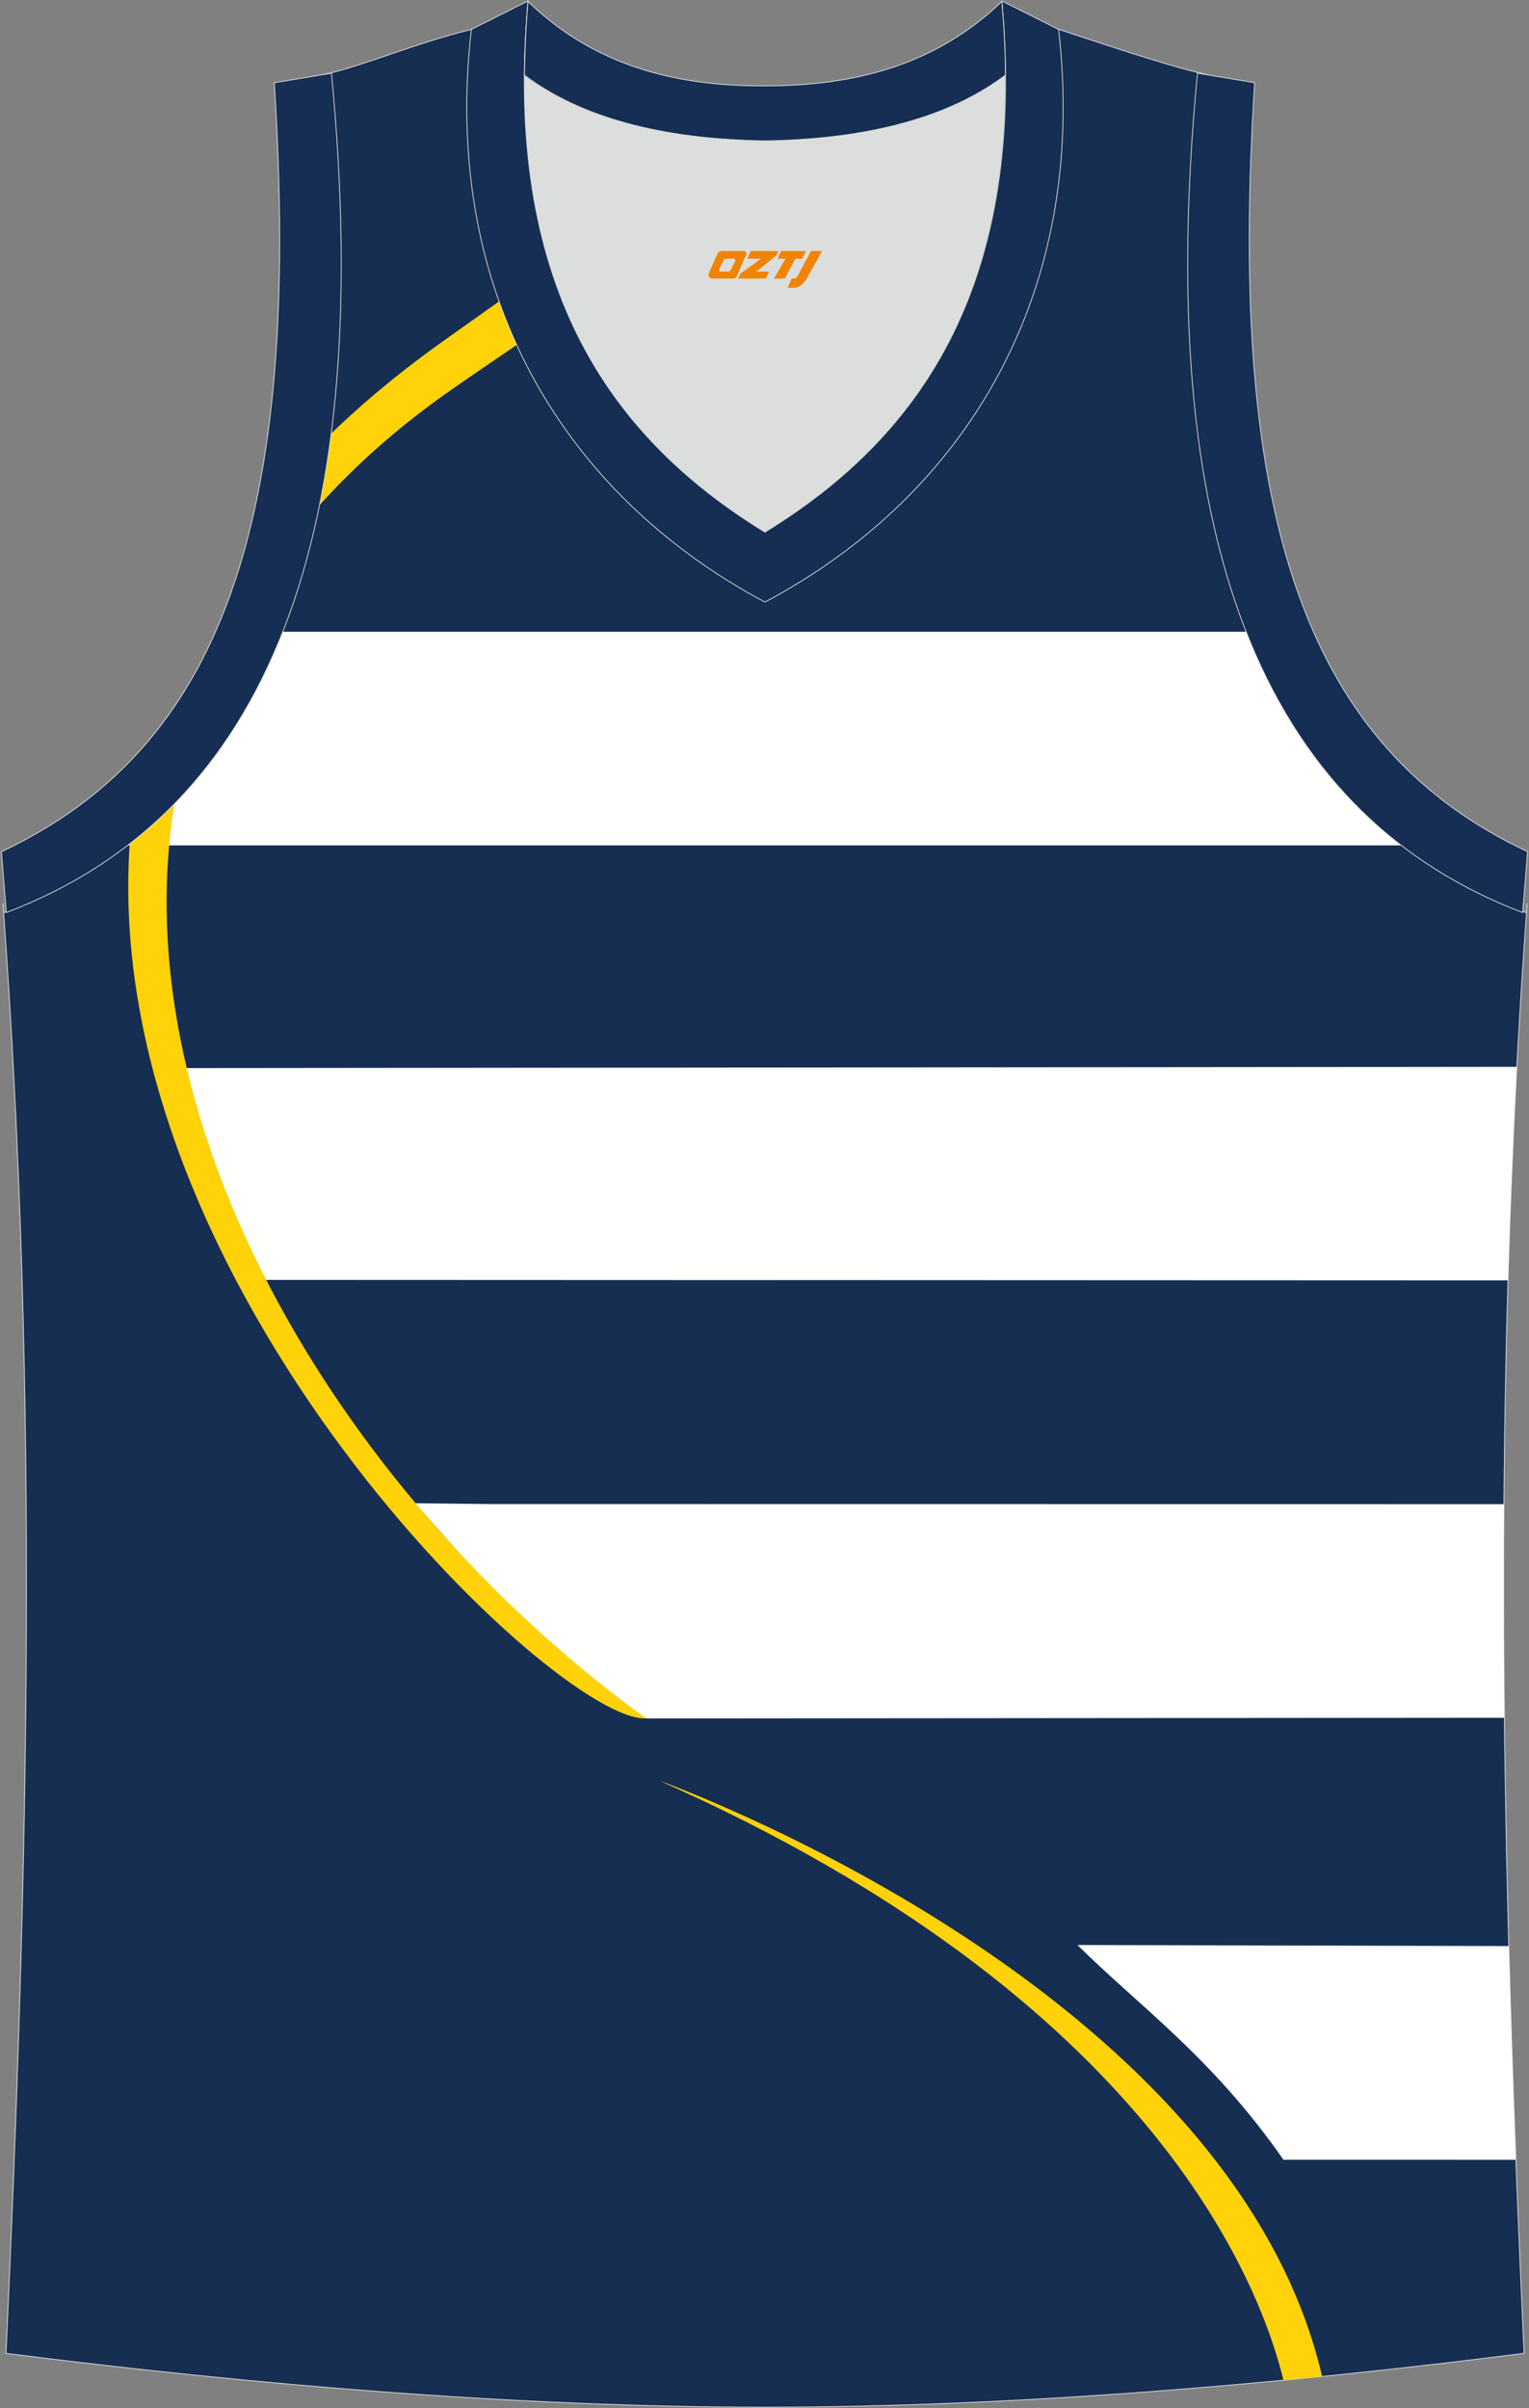 <?xml version="1.0" encoding="utf-8"?>
<!-- Generator: Adobe Illustrator 23.0.0, SVG Export Plug-In . SVG Version: 6.00 Build 0)  -->
<svg xmlns="http://www.w3.org/2000/svg" xmlns:xlink="http://www.w3.org/1999/xlink" version="1.1" id="图层_1" x="0px" y="0px" width="378.53px" height="596px" viewBox="0 0 378.53 596" enable-background="new 0 0 378.53 596" xml:space="preserve">
<rect x="0" y="0" width="378.53" height="596" fill="#808080" stroke="none"/>
<g>
	
		<path fill-rule="evenodd" clip-rule="evenodd" fill="#162E52" stroke="#DCDDDD" stroke-width="0.2" stroke-miterlimit="22.926" d="   M191.29,133.96l-1.82,0.78c-50.21-29.47-63.21-62.68-66.79-128.69c-2,0.9-3.84,0.71-6,1.24c-13.78,3.37-26.57,8.94-36.02,11.05   h0.02C92.4,140.28,62.04,202.57,0.91,225.9l-0.18-2.32c9.03,122.91,6.16,241.36,0.76,358.85c60.83,7.77,126.62,13.31,187.91,13.32   c61.29-0.01,127.09-5.55,187.91-13.32c-5.4-117.49-8.27-235.94,0.76-358.85l-0.18,2.32c-61.13-23.33-91.48-85.61-79.74-207.57h0.02   c-9.45-2.11-26.46-7.93-36.04-11.05c-2.12-0.69-4.39-0.49-6.39-1.4c-1.62,59.31-6.23,91.5-45.15,119.14L191.29,133.96z"/>
	<g>
		<path fill-rule="evenodd" clip-rule="evenodd" fill="#FFFFFE" d="M69.19,156.36c-8.81,22.83-21.66,40.19-38.12,52.86h316.66    c-16.46-12.66-29.3-30.03-38.11-52.86H69.19z"/>
		<path fill-rule="evenodd" clip-rule="evenodd" fill="#FFFFFE" d="M373.35,316.88c0.52-17.54,1.23-35.15,2.18-52.85l-331.26,0.32    c2.53,18.31,8.19,35.13,19.83,52.41L373.35,316.88z"/>
		<path fill-rule="evenodd" clip-rule="evenodd" fill="#FFFFFE" d="M375.29,534.52c-0.68-17.59-1.27-35.21-1.75-52.88l-106.8-0.27    c15.04,14.97,33.18,27.57,51,53.15H375.29z"/>
		<path fill-rule="evenodd" clip-rule="evenodd" fill="#FFFFFE" d="M372.44,425.13c-0.19-17.56-0.24-35.18-0.11-52.86l-251.23-0.03    l-18.39-0.2c16.38,18.02,26.11,31.62,57.23,53.26L372.44,425.13z"/>
	</g>
	<g>
		<path fill-rule="evenodd" clip-rule="evenodd" fill="#FFD20A" d="M136.49,79.57c-1.56-3.58-2.97-7.3-4.22-11.18    c-7.69,5.53-17.36,12.3-24.11,17.15c-10.36,7.45-19.44,15.14-27.46,23.01c-0.79,6.26-1.78,12.26-2.95,18.01    c9.06-10.34,19.93-20.16,32.84-29.29C114.92,94.21,126.97,85.99,136.49,79.57L136.49,79.57z M43.28,198.27    c-3.5,3.66-7.21,7.03-11.14,10.13c-7.87,110.25,105.83,218.05,127.81,216.89C86.45,372.04,29.66,280.17,43.28,198.27z"/>
		<path fill-rule="evenodd" clip-rule="evenodd" fill="#FFD20A" d="M317.74,589.09c3.2-0.31,6.39-0.62,9.58-0.94    c-22.64-97.13-164.16-147.48-164.16-147.48C284.93,494.7,311.94,565.13,317.74,589.09z"/>
	</g>
	<path fill-rule="evenodd" clip-rule="evenodd" fill="#DCDDDD" d="M189.36,34.88c29.55-0.45,47.83-7.48,59.43-16.19   c0-0.11,0-0.11,0-0.22c0.56,57.74-23.52,91.36-59.54,113.36c-35.9-22-59.98-55.62-59.54-113.36c0,0.11,0,0.11,0,0.22   C141.42,27.4,159.82,34.43,189.36,34.88z"/>
	
	
		<path fill-rule="evenodd" clip-rule="evenodd" fill="#162E53" stroke="#DCDDDD" stroke-width="0.2" stroke-miterlimit="22.926" d="   M130.72,0.24c-6.13,69.02,19.07,107.22,58.65,131.45c39.58-24.24,64.78-62.43,58.65-131.45l14.05,7.04   c7.47,64.78-22.52,115.03-72.69,141.73c-50.17-26.69-80.16-76.95-72.69-141.73L130.72,0.24z"/>
	
		<path fill-rule="evenodd" clip-rule="evenodd" fill="#162E53" stroke="#DCDDDD" stroke-width="0.2" stroke-miterlimit="22.926" d="   M130.72,0.37c16.5,15.97,36.68,21,58.65,20.88c21.85,0,42.03-4.91,58.65-20.88c0.56,6.25,0.89,12.29,0.89,18.09   c0,0.11,0,0.11-0.11,0.22c-11.6,8.71-29.99,15.75-59.43,16.19c-29.55-0.45-47.83-7.48-59.43-16.19c0-0.11,0-0.11-0.11-0.22   C129.94,12.76,130.16,6.73,130.72,0.37z"/>
	<g>
		
			<path fill-rule="evenodd" clip-rule="evenodd" fill="#162E53" stroke="#DCDDDD" stroke-width="0.2" stroke-miterlimit="22.926" d="    M1.56,225.85c60.88-23.23,92.2-86.33,80.5-207.73L67.9,20.48C74.92,129.6,54.52,185.33,0.35,210.79L1.56,225.85z"/>
		
			<path fill-rule="evenodd" clip-rule="evenodd" fill="#162E53" stroke="#DCDDDD" stroke-width="0.2" stroke-miterlimit="22.926" d="    M376.95,225.85c-60.88-23.23-92.2-86.33-80.5-207.73l14.16,2.35c-7.02,109.12,13.38,164.85,67.57,190.31L376.95,225.85    L376.95,225.85z"/>
	</g>
</g>
<g>
	<path fill="#F08300" d="M200.8,62.13l-3.4,6.3c-0.2,0.3-0.5,0.5-0.8,0.5h-0.6l-1,2.3h1.2c2,0.1,3.2-1.5,3.9-3L203.5,62.13h-2.5L200.8,62.13z"/>
	<polygon fill="#F08300" points="193.6,62.13 ,199.5,62.13 ,198.6,64.03 ,196.9,64.03 ,194.3,68.93 ,191.6,68.93 ,194.5,64.03 ,192.5,64.03 ,193.4,62.13"/>
	<polygon fill="#F08300" points="187.6,67.23 ,187.1,67.23 ,187.6,66.93 ,192.2,63.23 ,192.7,62.13 ,185.9,62.13 ,185.6,62.73 ,185,64.03 ,187.8,64.03 ,188.4,64.03 ,183.3,67.73    ,182.7,68.93 ,189.3,68.93 ,189.6,68.93 ,190.4,67.23"/>
	<path fill="#F08300" d="M184.1,62.13H178.8C178.3,62.13,177.8,62.43,177.6,62.83L175.5,67.63C175.2,68.23,175.6,68.93,176.3,68.93h5.2c0.4,0,0.7-0.2,0.9-0.6L184.7,63.13C184.9,62.63,184.6,62.13,184.1,62.13z M182,64.63L180.9,66.83C180.7,67.13,180.4,67.23,180.3,67.23l-1.8,0C178.3,67.23,177.9,67.13,178.1,66.53l1-2.1c0.1-0.3,0.4-0.4,0.7-0.4h1.9   C181.9,64.03,182.1,64.33,182,64.63z"/>
</g>
</svg>